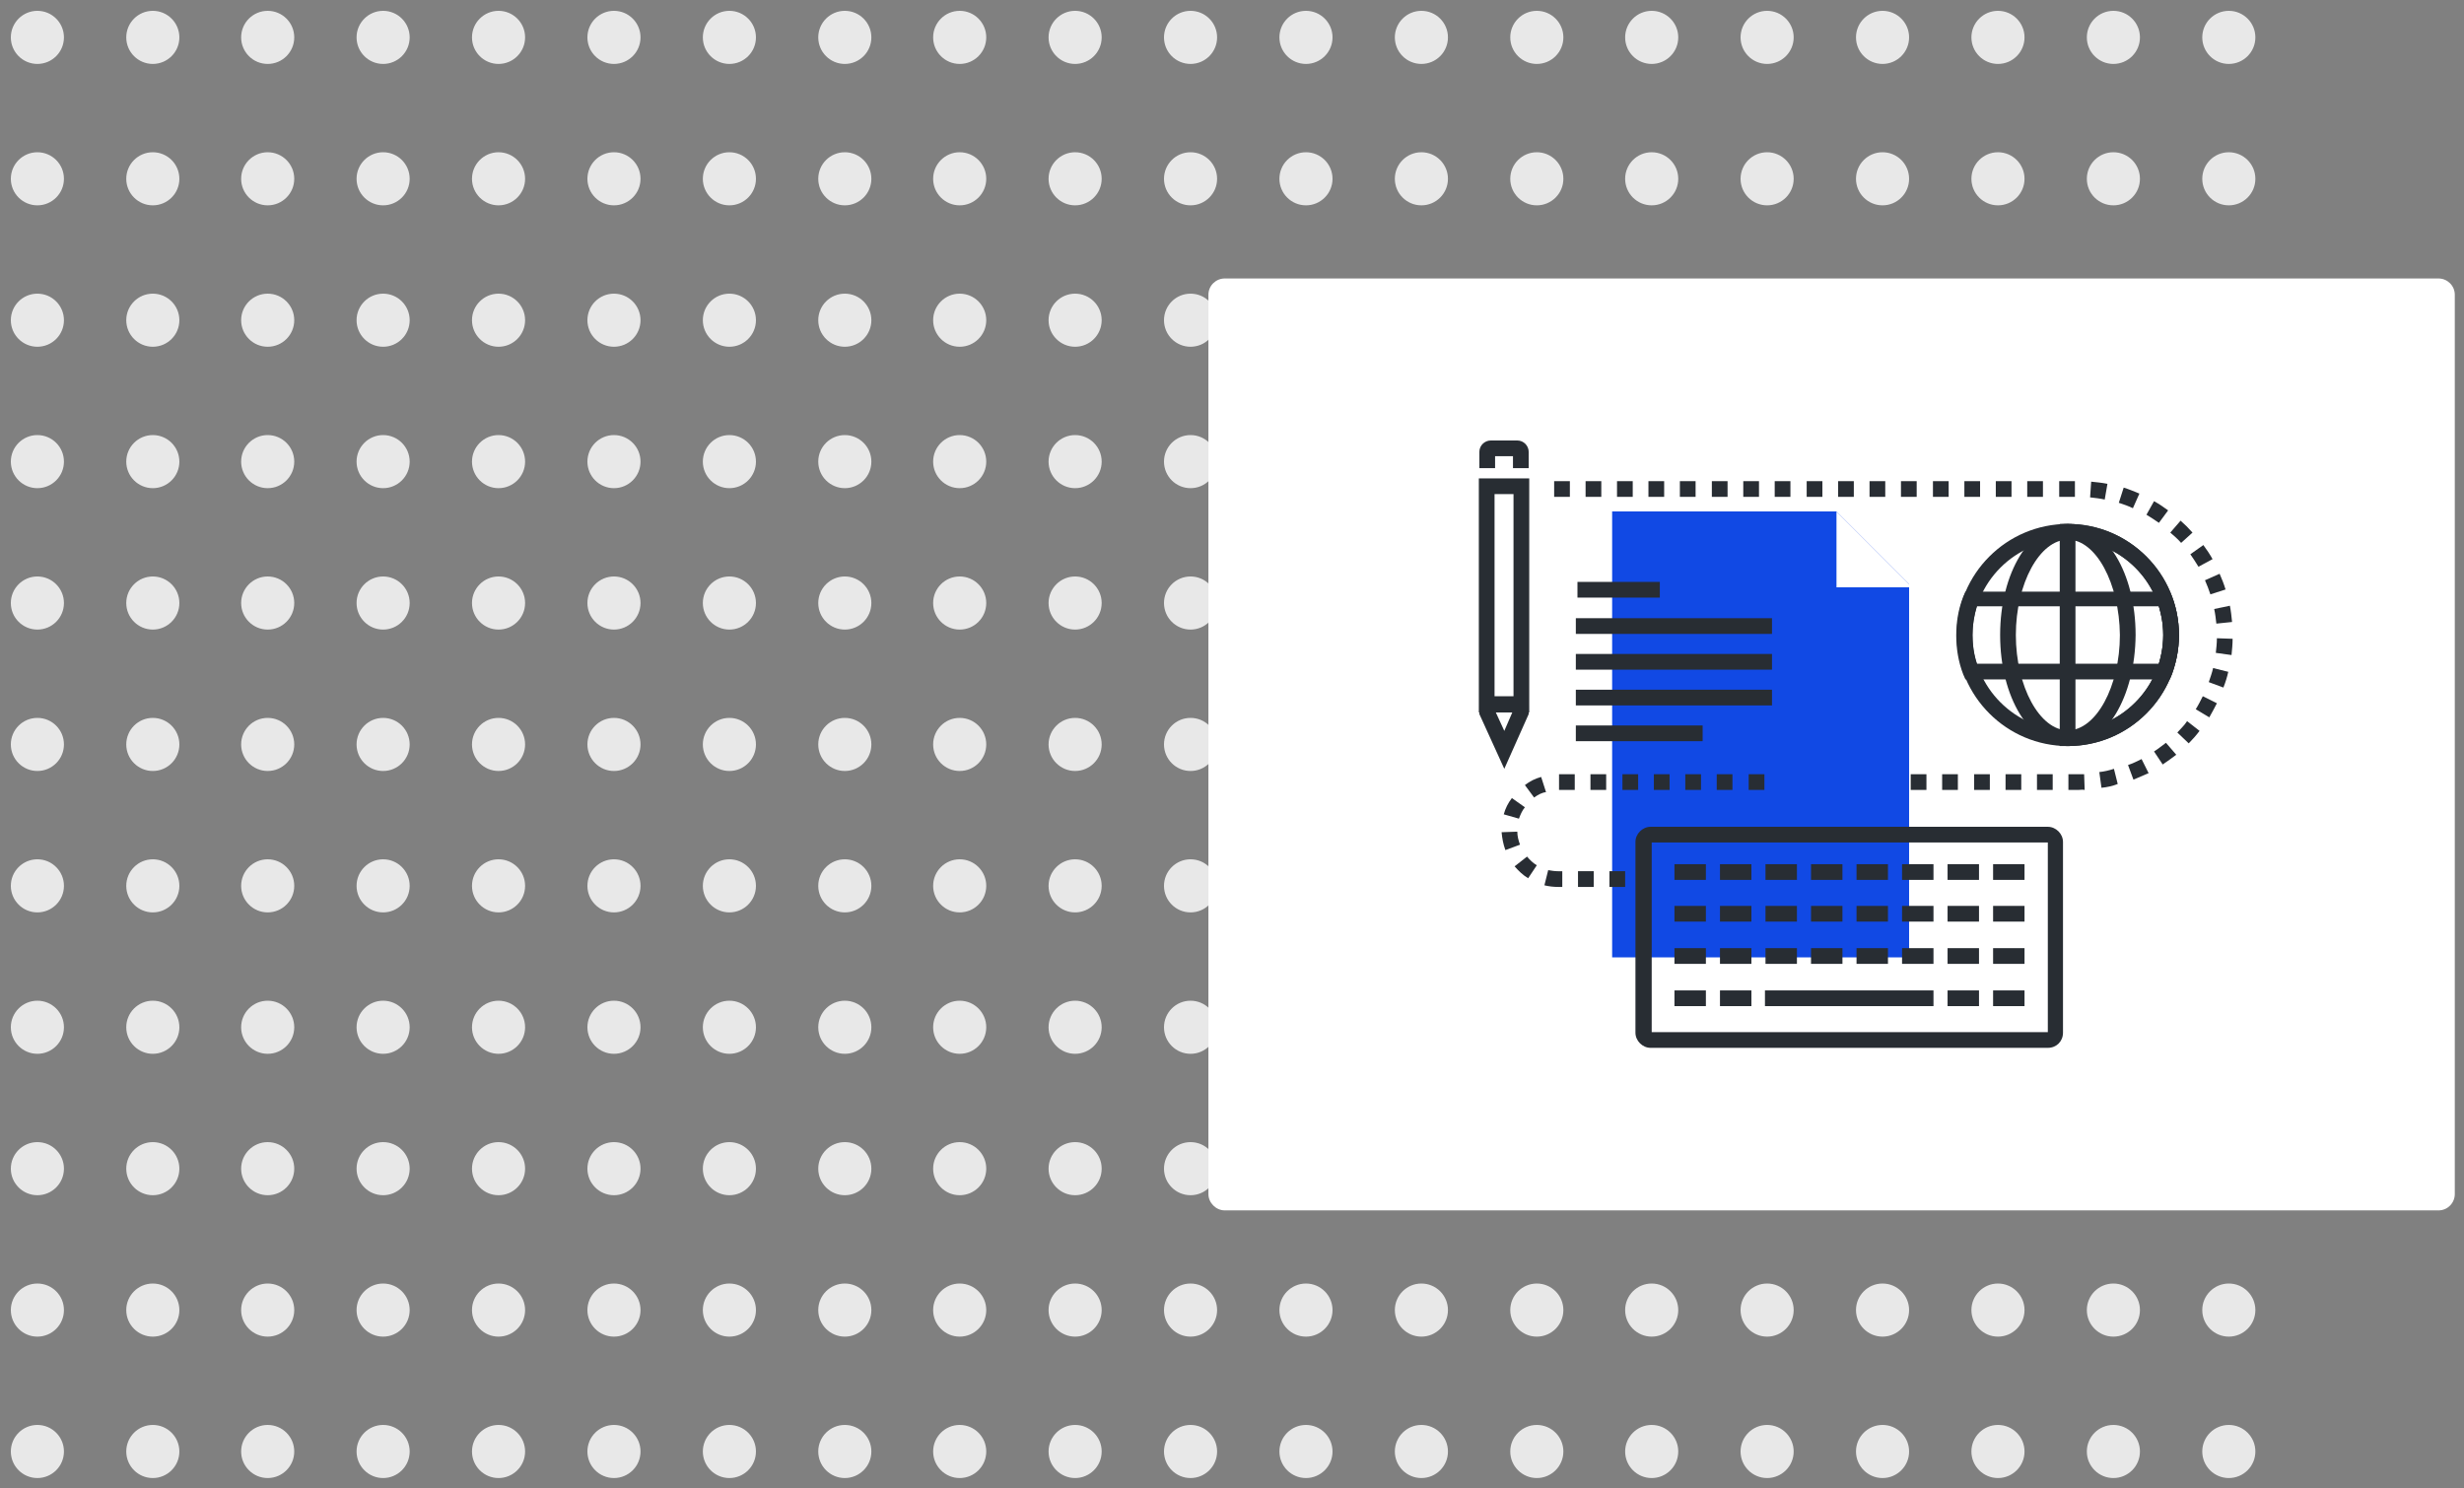 <?xml version="1.0" encoding="utf-8"?>
<!-- Generator: Adobe Illustrator 23.0.1, SVG Export Plug-In . SVG Version: 6.00 Build 0)  -->
<svg version="1.1" id="Layer_1" xmlns="http://www.w3.org/2000/svg" xmlns:xlink="http://www.w3.org/1999/xlink" x="0px" y="0px"
	 viewBox="0 0 454.7 274.7" style="enable-background:new 0 0 454.7 274.7;" xml:space="preserve">
<rect x="0" y="0" width="454.7" height="274.7" fill="#808080" stroke="none"/>
<style type="text/css">
	.st0{fill:#E8E8E8;}
	.st1{fill:#FFFFFF;}
	.st2{fill:#282D33;}
	.st3{fill:#1149E4;}
</style>
<g>
	<g>
		<circle class="st0" cx="6.9" cy="6.9" r="4.9"/>
		<circle class="st0" cx="28.2" cy="6.9" r="4.9"/>
		<circle class="st0" cx="49.4" cy="6.9" r="4.9"/>
		<circle class="st0" cx="70.7" cy="6.9" r="4.9"/>
		<circle class="st0" cx="92" cy="6.9" r="4.9"/>
		<circle class="st0" cx="113.3" cy="6.9" r="4.9"/>
		<circle class="st0" cx="134.6" cy="6.9" r="4.9"/>
		<circle class="st0" cx="155.9" cy="6.9" r="4.9"/>
		<circle class="st0" cx="177.1" cy="6.9" r="4.9"/>
		<circle class="st0" cx="198.4" cy="6.9" r="4.9"/>
		<circle class="st0" cx="219.7" cy="6.9" r="4.9"/>
		<circle class="st0" cx="262.3" cy="6.9" r="4.9"/>
		<circle class="st0" cx="304.8" cy="6.9" r="4.9"/>
		<circle class="st0" cx="347.4" cy="6.9" r="4.9"/>
		<circle class="st0" cx="241" cy="6.9" r="4.9"/>
		<circle class="st0" cx="283.6" cy="6.9" r="4.9"/>
		<circle class="st0" cx="368.7" cy="6.9" r="4.9"/>
		<circle class="st0" cx="326.1" cy="6.9" r="4.9"/>
		<circle class="st0" cx="390" cy="6.9" r="4.9"/>
		<circle class="st0" cx="411.3" cy="6.9" r="4.9"/>
	</g>
	<g>
		<circle class="st0" cx="6.9" cy="33" r="4.9"/>
		<circle class="st0" cx="28.2" cy="33" r="4.9"/>
		<circle class="st0" cx="49.4" cy="33" r="4.9"/>
		<circle class="st0" cx="70.7" cy="33" r="4.9"/>
		<circle class="st0" cx="92" cy="33" r="4.9"/>
		<circle class="st0" cx="113.3" cy="33" r="4.9"/>
		<circle class="st0" cx="134.6" cy="33" r="4.9"/>
		<circle class="st0" cx="155.9" cy="33" r="4.9"/>
		<circle class="st0" cx="177.1" cy="33" r="4.9"/>
		<circle class="st0" cx="198.4" cy="33" r="4.9"/>
		<circle class="st0" cx="219.7" cy="33" r="4.9"/>
		<circle class="st0" cx="262.3" cy="33" r="4.9"/>
		<circle class="st0" cx="304.8" cy="33" r="4.9"/>
		<circle class="st0" cx="347.4" cy="33" r="4.9"/>
		<circle class="st0" cx="241" cy="33" r="4.9"/>
		<circle class="st0" cx="283.6" cy="33" r="4.9"/>
		<circle class="st0" cx="368.7" cy="33" r="4.9"/>
		<circle class="st0" cx="326.1" cy="33" r="4.9"/>
		<circle class="st0" cx="390" cy="33" r="4.9"/>
		<circle class="st0" cx="411.3" cy="33" r="4.9"/>
	</g>
	<g>
		<circle class="st0" cx="6.9" cy="59.1" r="4.9"/>
		<circle class="st0" cx="28.2" cy="59.1" r="4.9"/>
		<circle class="st0" cx="49.4" cy="59.1" r="4.9"/>
		<circle class="st0" cx="70.7" cy="59.1" r="4.9"/>
		<circle class="st0" cx="92" cy="59.1" r="4.9"/>
		<circle class="st0" cx="113.3" cy="59.1" r="4.9"/>
		<circle class="st0" cx="134.6" cy="59.1" r="4.9"/>
		<circle class="st0" cx="155.9" cy="59.1" r="4.9"/>
		<circle class="st0" cx="177.1" cy="59.1" r="4.9"/>
		<circle class="st0" cx="198.4" cy="59.1" r="4.9"/>
		<circle class="st0" cx="219.7" cy="59.1" r="4.9"/>
		<circle class="st0" cx="262.3" cy="59.1" r="4.9"/>
		<circle class="st0" cx="304.8" cy="59.1" r="4.9"/>
		<circle class="st0" cx="347.4" cy="59.1" r="4.9"/>
		<circle class="st0" cx="241" cy="59.1" r="4.9"/>
		<circle class="st0" cx="283.6" cy="59.1" r="4.9"/>
		<circle class="st0" cx="368.7" cy="59.1" r="4.9"/>
		<circle class="st0" cx="326.1" cy="59.1" r="4.9"/>
		<circle class="st0" cx="390" cy="59.1" r="4.9"/>
		<circle class="st0" cx="411.3" cy="59.1" r="4.9"/>
	</g>
	<g>
		<circle class="st0" cx="6.9" cy="85.2" r="4.9"/>
		<circle class="st0" cx="28.2" cy="85.2" r="4.9"/>
		<circle class="st0" cx="49.4" cy="85.2" r="4.9"/>
		<circle class="st0" cx="70.7" cy="85.2" r="4.9"/>
		<circle class="st0" cx="92" cy="85.2" r="4.9"/>
		<circle class="st0" cx="113.3" cy="85.2" r="4.9"/>
		<circle class="st0" cx="134.6" cy="85.2" r="4.9"/>
		<circle class="st0" cx="155.9" cy="85.2" r="4.9"/>
		<circle class="st0" cx="177.1" cy="85.2" r="4.9"/>
		<circle class="st0" cx="198.4" cy="85.2" r="4.9"/>
		<circle class="st0" cx="219.7" cy="85.2" r="4.9"/>
		<circle class="st0" cx="262.3" cy="85.2" r="4.9"/>
		<circle class="st0" cx="304.8" cy="85.2" r="4.9"/>
		<circle class="st0" cx="347.4" cy="85.2" r="4.9"/>
		<circle class="st0" cx="241" cy="85.2" r="4.9"/>
		<circle class="st0" cx="283.6" cy="85.2" r="4.9"/>
		<circle class="st0" cx="368.7" cy="85.2" r="4.9"/>
		<circle class="st0" cx="326.1" cy="85.2" r="4.9"/>
		<circle class="st0" cx="390" cy="85.2" r="4.9"/>
		<circle class="st0" cx="411.3" cy="85.2" r="4.9"/>
	</g>
	<g>
		<circle class="st0" cx="6.9" cy="111.3" r="4.9"/>
		<circle class="st0" cx="28.2" cy="111.3" r="4.9"/>
		<circle class="st0" cx="49.4" cy="111.3" r="4.9"/>
		<circle class="st0" cx="70.7" cy="111.3" r="4.9"/>
		<circle class="st0" cx="92" cy="111.3" r="4.9"/>
		<circle class="st0" cx="113.3" cy="111.3" r="4.9"/>
		<circle class="st0" cx="134.6" cy="111.3" r="4.9"/>
		<circle class="st0" cx="155.9" cy="111.3" r="4.9"/>
		<circle class="st0" cx="177.1" cy="111.3" r="4.9"/>
		<circle class="st0" cx="198.4" cy="111.3" r="4.9"/>
		<circle class="st0" cx="219.7" cy="111.3" r="4.9"/>
		<circle class="st0" cx="262.3" cy="111.3" r="4.9"/>
		<circle class="st0" cx="304.8" cy="111.3" r="4.9"/>
		<circle class="st0" cx="347.4" cy="111.3" r="4.9"/>
		<circle class="st0" cx="241" cy="111.3" r="4.9"/>
		<circle class="st0" cx="283.6" cy="111.3" r="4.9"/>
		<circle class="st0" cx="368.7" cy="111.3" r="4.9"/>
		<circle class="st0" cx="326.1" cy="111.3" r="4.9"/>
		<circle class="st0" cx="390" cy="111.3" r="4.9"/>
		<circle class="st0" cx="411.3" cy="111.3" r="4.9"/>
	</g>
	<g>
		<circle class="st0" cx="6.9" cy="137.4" r="4.9"/>
		<circle class="st0" cx="28.2" cy="137.4" r="4.9"/>
		<circle class="st0" cx="49.4" cy="137.4" r="4.9"/>
		<circle class="st0" cx="70.7" cy="137.4" r="4.9"/>
		<circle class="st0" cx="92" cy="137.4" r="4.9"/>
		<circle class="st0" cx="113.3" cy="137.4" r="4.9"/>
		<circle class="st0" cx="134.6" cy="137.4" r="4.9"/>
		<circle class="st0" cx="155.9" cy="137.4" r="4.9"/>
		<circle class="st0" cx="177.1" cy="137.4" r="4.9"/>
		<circle class="st0" cx="198.4" cy="137.4" r="4.9"/>
		<circle class="st0" cx="219.7" cy="137.4" r="4.9"/>
		<circle class="st0" cx="262.3" cy="137.4" r="4.9"/>
		<circle class="st0" cx="304.8" cy="137.4" r="4.9"/>
		<circle class="st0" cx="347.4" cy="137.4" r="4.9"/>
		<circle class="st0" cx="241" cy="137.4" r="4.9"/>
		<circle class="st0" cx="283.6" cy="137.4" r="4.9"/>
		<circle class="st0" cx="368.7" cy="137.4" r="4.9"/>
		<circle class="st0" cx="326.1" cy="137.4" r="4.9"/>
		<circle class="st0" cx="390" cy="137.4" r="4.9"/>
		<circle class="st0" cx="411.3" cy="137.4" r="4.9"/>
	</g>
	<g>
		<circle class="st0" cx="6.9" cy="163.5" r="4.9"/>
		<circle class="st0" cx="28.2" cy="163.5" r="4.9"/>
		<circle class="st0" cx="49.4" cy="163.5" r="4.9"/>
		<circle class="st0" cx="70.7" cy="163.5" r="4.9"/>
		<circle class="st0" cx="92" cy="163.5" r="4.9"/>
		<circle class="st0" cx="113.3" cy="163.5" r="4.9"/>
		<circle class="st0" cx="134.6" cy="163.5" r="4.9"/>
		<circle class="st0" cx="155.9" cy="163.5" r="4.9"/>
		<circle class="st0" cx="177.1" cy="163.5" r="4.9"/>
		<circle class="st0" cx="198.4" cy="163.5" r="4.9"/>
		<circle class="st0" cx="219.7" cy="163.5" r="4.9"/>
		<circle class="st0" cx="262.3" cy="163.5" r="4.9"/>
		<circle class="st0" cx="304.8" cy="163.5" r="4.9"/>
		<circle class="st0" cx="347.4" cy="163.5" r="4.9"/>
		<circle class="st0" cx="241" cy="163.5" r="4.9"/>
		<circle class="st0" cx="283.6" cy="163.5" r="4.9"/>
		<circle class="st0" cx="368.7" cy="163.5" r="4.9"/>
		<circle class="st0" cx="326.1" cy="163.5" r="4.9"/>
		<circle class="st0" cx="390" cy="163.5" r="4.9"/>
		<circle class="st0" cx="411.3" cy="163.5" r="4.9"/>
	</g>
	<g>
		<circle class="st0" cx="6.9" cy="189.6" r="4.9"/>
		<circle class="st0" cx="28.2" cy="189.6" r="4.9"/>
		<circle class="st0" cx="49.4" cy="189.6" r="4.9"/>
		<circle class="st0" cx="70.7" cy="189.6" r="4.9"/>
		<circle class="st0" cx="92" cy="189.6" r="4.9"/>
		<circle class="st0" cx="113.3" cy="189.6" r="4.9"/>
		<circle class="st0" cx="134.6" cy="189.6" r="4.9"/>
		<circle class="st0" cx="155.9" cy="189.6" r="4.9"/>
		<circle class="st0" cx="177.1" cy="189.6" r="4.9"/>
		<circle class="st0" cx="198.4" cy="189.6" r="4.9"/>
		<circle class="st0" cx="219.7" cy="189.6" r="4.9"/>
		<circle class="st0" cx="262.3" cy="189.6" r="4.9"/>
		<circle class="st0" cx="304.8" cy="189.6" r="4.9"/>
		<circle class="st0" cx="347.4" cy="189.6" r="4.9"/>
		<circle class="st0" cx="241" cy="189.6" r="4.9"/>
		<circle class="st0" cx="283.6" cy="189.6" r="4.9"/>
		<circle class="st0" cx="368.7" cy="189.6" r="4.9"/>
		<circle class="st0" cx="326.1" cy="189.6" r="4.9"/>
		<circle class="st0" cx="390" cy="189.6" r="4.9"/>
		<circle class="st0" cx="411.3" cy="189.6" r="4.9"/>
	</g>
	<g>
		<circle class="st0" cx="6.9" cy="215.7" r="4.9"/>
		<circle class="st0" cx="28.2" cy="215.7" r="4.9"/>
		<circle class="st0" cx="49.4" cy="215.7" r="4.9"/>
		<circle class="st0" cx="70.7" cy="215.7" r="4.9"/>
		<circle class="st0" cx="92" cy="215.7" r="4.9"/>
		<circle class="st0" cx="113.3" cy="215.7" r="4.9"/>
		<circle class="st0" cx="134.6" cy="215.7" r="4.9"/>
		<circle class="st0" cx="155.9" cy="215.7" r="4.9"/>
		<circle class="st0" cx="177.1" cy="215.7" r="4.9"/>
		<circle class="st0" cx="198.4" cy="215.7" r="4.9"/>
		<circle class="st0" cx="219.7" cy="215.7" r="4.9"/>
		<circle class="st0" cx="262.3" cy="215.7" r="4.9"/>
		<circle class="st0" cx="304.8" cy="215.7" r="4.9"/>
		<circle class="st0" cx="347.4" cy="215.7" r="4.9"/>
		<circle class="st0" cx="241" cy="215.7" r="4.9"/>
		<circle class="st0" cx="283.6" cy="215.7" r="4.9"/>
		<circle class="st0" cx="368.7" cy="215.7" r="4.9"/>
		<circle class="st0" cx="326.1" cy="215.7" r="4.9"/>
		<circle class="st0" cx="390" cy="215.7" r="4.9"/>
		<circle class="st0" cx="411.3" cy="215.7" r="4.9"/>
	</g>
	<g>
		<circle class="st0" cx="6.9" cy="241.8" r="4.9"/>
		<circle class="st0" cx="28.2" cy="241.8" r="4.9"/>
		<circle class="st0" cx="49.4" cy="241.8" r="4.9"/>
		<circle class="st0" cx="70.7" cy="241.8" r="4.9"/>
		<circle class="st0" cx="92" cy="241.8" r="4.9"/>
		<circle class="st0" cx="113.3" cy="241.8" r="4.9"/>
		<circle class="st0" cx="134.6" cy="241.8" r="4.9"/>
		<circle class="st0" cx="155.9" cy="241.8" r="4.9"/>
		<circle class="st0" cx="177.1" cy="241.8" r="4.9"/>
		<circle class="st0" cx="198.4" cy="241.8" r="4.9"/>
		<circle class="st0" cx="219.7" cy="241.8" r="4.9"/>
		<circle class="st0" cx="262.3" cy="241.8" r="4.9"/>
		<circle class="st0" cx="304.8" cy="241.8" r="4.9"/>
		<circle class="st0" cx="347.4" cy="241.8" r="4.9"/>
		<circle class="st0" cx="241" cy="241.8" r="4.9"/>
		<circle class="st0" cx="283.6" cy="241.8" r="4.9"/>
		<circle class="st0" cx="368.7" cy="241.8" r="4.9"/>
		<circle class="st0" cx="326.1" cy="241.8" r="4.9"/>
		<circle class="st0" cx="390" cy="241.8" r="4.9"/>
		<circle class="st0" cx="411.3" cy="241.8" r="4.9"/>
	</g>
	<g>
		<circle class="st0" cx="6.9" cy="267.9" r="4.9"/>
		<circle class="st0" cx="28.2" cy="267.9" r="4.9"/>
		<circle class="st0" cx="49.4" cy="267.9" r="4.9"/>
		<circle class="st0" cx="70.7" cy="267.9" r="4.9"/>
		<circle class="st0" cx="92" cy="267.9" r="4.9"/>
		<circle class="st0" cx="113.3" cy="267.9" r="4.9"/>
		<circle class="st0" cx="134.6" cy="267.9" r="4.9"/>
		<circle class="st0" cx="155.9" cy="267.9" r="4.9"/>
		<circle class="st0" cx="177.1" cy="267.9" r="4.9"/>
		<circle class="st0" cx="198.4" cy="267.9" r="4.9"/>
		<circle class="st0" cx="219.7" cy="267.9" r="4.9"/>
		<circle class="st0" cx="262.3" cy="267.9" r="4.9"/>
		<circle class="st0" cx="304.8" cy="267.9" r="4.9"/>
		<circle class="st0" cx="347.4" cy="267.9" r="4.9"/>
		<circle class="st0" cx="241" cy="267.9" r="4.9"/>
		<circle class="st0" cx="283.6" cy="267.9" r="4.9"/>
		<circle class="st0" cx="368.7" cy="267.9" r="4.9"/>
		<circle class="st0" cx="326.1" cy="267.9" r="4.9"/>
		<circle class="st0" cx="390" cy="267.9" r="4.9"/>
		<circle class="st0" cx="411.3" cy="267.9" r="4.9"/>
	</g>
</g>
<path class="st1" d="M450,223.4H226c-1.6,0-3-1.4-3-3v-166c0-1.7,1.4-3,3-3h224c1.6,0,3,1.3,3,3v166C453,222,451.7,223.4,450,223.4z
	"/>
<g>
	<g>
		<g>
			<path class="st2" d="M282.1,86.4h-2.9v-2.2h-3.3v2.2H273v-3c0-1.2,1-2.1,2.1-2.1h4.9c1.2,0,2.1,1,2.1,2.1V86.4z"/>
		</g>
		<g>
			<polygon class="st2" points="277.6,141.9 273,131.8 273,130.2 275.9,130.2 275.9,131.2 277.6,134.9 279.2,131.2 279.2,130.2 
				282.1,130.2 282.1,131.8 			"/>
		</g>
		<g>
			<path class="st2" d="M282.2,131.5h-9.3V88.3h9.3V131.5z M275.8,128.5h3.5V91.2h-3.5V128.5z"/>
		</g>
	</g>
	<g>
		<g>
			<g>
				<g>
					<path class="st2" d="M381.6,137.7c-11.3,0-20.5-9.2-20.5-20.5c0-11.3,9.2-20.5,20.5-20.5c11.3,0,20.5,9.2,20.5,20.5
						C402.1,128.5,392.9,137.7,381.6,137.7z M381.6,99.6c-9.7,0-17.6,7.9-17.6,17.6c0,9.7,7.9,17.6,17.6,17.6
						c9.7,0,17.6-7.9,17.6-17.6C399.2,107.5,391.3,99.6,381.6,99.6z"/>
				</g>
				<g>
					<path class="st2" d="M381.6,137.7c-7,0-12.5-9-12.5-20.5c0-11.5,5.5-20.5,12.5-20.5c7,0,12.5,9,12.5,20.5
						C394,128.7,388.6,137.7,381.6,137.7z M381.6,99.6c-5.2,0-9.6,8.1-9.6,17.6c0,9.5,4.4,17.6,9.6,17.6c5.2,0,9.6-8.1,9.6-17.6
						C391.1,107.7,386.8,99.6,381.6,99.6z"/>
				</g>
				<g>
					<path class="st2" d="M381.6,137.7h-1.5V96.7h1.5c11.3,0,20.5,9.2,20.5,20.5C402.1,128.5,392.9,137.7,381.6,137.7z M383,99.7
						v35.1c9-0.7,16.2-8.3,16.2-17.6C399.2,108,392.1,100.4,383,99.7z"/>
				</g>
				<g>
					<path class="st2" d="M400.4,125.4h-37.7l-0.4-0.9c-0.9-2.3-1.3-4.8-1.3-7.2c0-2.5,0.4-4.9,1.3-7.2l0.4-0.9h37.7l0.4,0.9
						c0.9,2.3,1.3,4.8,1.3,7.2c0,2.5-0.5,4.9-1.3,7.2L400.4,125.4z M364.8,122.5h33.6c0.5-1.7,0.8-3.5,0.8-5.3
						c0-1.8-0.3-3.5-0.8-5.3h-33.6c-0.5,1.7-0.8,3.5-0.8,5.3C364,119,364.2,120.8,364.8,122.5z"/>
				</g>
			</g>
		</g>
	</g>
	<g>
		<polygon class="st3" points="338.9,94.4 297.5,94.4 297.5,176.7 352.3,176.7 352.3,107.8 		"/>
		<g>
			<polygon class="st1" points="338.9,108.4 352.9,108.4 338.9,94.4 			"/>
		</g>
	</g>
	<g>
		<g>
			<rect x="291.1" y="107.4" class="st2" width="15.2" height="2.9"/>
		</g>
		<g>
			<rect x="290.8" y="114.1" class="st2" width="36.2" height="2.9"/>
		</g>
		<g>
			<rect x="290.8" y="120.7" class="st2" width="36.2" height="2.9"/>
		</g>
		<g>
			<rect x="290.8" y="127.3" class="st2" width="36.2" height="2.9"/>
		</g>
		<g>
			<rect x="290.8" y="133.9" class="st2" width="23.4" height="2.9"/>
		</g>
	</g>
	<g>
		<path class="st2" d="M383.5,145.8h-1.8v-2.9h1.8c0.4,0,0.7,0,1.1,0l0.1,2.9C384.3,145.7,383.9,145.8,383.5,145.8z M378.8,145.8
			h-2.9v-2.9h2.9V145.8z M373,145.8h-2.9v-2.9h2.9V145.8z M367.2,145.8h-2.9v-2.9h2.9V145.8z M361.3,145.8h-2.9v-2.9h2.9V145.8z
			 M355.5,145.8h-2.9v-2.9h2.9V145.8z M387.8,145.4l-0.4-2.9c0.9-0.1,1.8-0.3,2.7-0.6l0.7,2.8C389.8,145.1,388.8,145.3,387.8,145.4z
			 M393.7,143.9l-1-2.7c0.9-0.3,1.7-0.7,2.5-1.1l1.3,2.6C395.6,143.1,394.6,143.5,393.7,143.9z M399.1,141.1l-1.6-2.4
			c0.8-0.5,1.5-1.1,2.2-1.6l1.9,2.2C400.8,139.9,400,140.5,399.1,141.1z M403.9,137.2l-2.1-2c0.6-0.7,1.3-1.3,1.8-2.1l2.3,1.8
			C405.3,135.7,404.6,136.5,403.9,137.2z M407.7,132.4l-2.5-1.5c0.5-0.8,0.9-1.6,1.3-2.4l2.6,1.3
			C408.7,130.6,408.2,131.5,407.7,132.4z M410.3,126.9l-2.7-1c0.3-0.9,0.6-1.7,0.8-2.6l2.8,0.7C411,124.9,410.7,125.9,410.3,126.9z
			 M411.8,120.9l-2.9-0.4c0.1-0.9,0.2-1.8,0.2-2.7l2.9,0.1C412,118.9,411.9,119.9,411.8,120.9z M409,115.1c-0.1-0.9-0.2-1.8-0.4-2.7
			l2.9-0.6c0.2,1,0.3,2,0.4,3L409,115.1z M407.9,109.7c-0.3-0.9-0.6-1.7-1-2.6l2.7-1.2c0.4,0.9,0.8,1.9,1.1,2.9L407.9,109.7z
			 M405.7,104.6c-0.5-0.8-1-1.6-1.5-2.3l2.4-1.7c0.6,0.8,1.2,1.7,1.7,2.6L405.7,104.6z M402.5,100.2c-0.6-0.7-1.3-1.3-2-1.9l1.9-2.2
			c0.8,0.7,1.5,1.4,2.2,2.2L402.5,100.2z M398.4,96.5c-0.7-0.5-1.5-1-2.3-1.5l1.4-2.5c0.9,0.5,1.8,1.1,2.6,1.7L398.4,96.5z
			 M393.6,93.8c-0.8-0.4-1.7-0.7-2.6-1l0.9-2.8c1,0.3,1.9,0.7,2.9,1.1L393.6,93.8z M388.4,92.2c-0.9-0.2-1.8-0.3-2.7-0.4l0.2-2.9
			c1,0.1,2,0.2,3,0.4L388.4,92.2z M382.9,91.7h-2.9v-2.9h2.9V91.7z M377,91.7h-2.9v-2.9h2.9V91.7z M371.2,91.7h-2.9v-2.9h2.9V91.7z
			 M365.4,91.7h-2.9v-2.9h2.9V91.7z M359.6,91.7h-2.9v-2.9h2.9V91.7z M353.7,91.7h-2.9v-2.9h2.9V91.7z M347.9,91.7H345v-2.9h2.9
			V91.7z M342.1,91.7h-2.9v-2.9h2.9V91.7z M336.3,91.7h-2.9v-2.9h2.9V91.7z M330.4,91.7h-2.9v-2.9h2.9V91.7z M324.6,91.7h-2.9v-2.9
			h2.9V91.7z M318.8,91.7h-2.9v-2.9h2.9V91.7z M313,91.7H310v-2.9h2.9V91.7z M307.1,91.7h-2.9v-2.9h2.9V91.7z M301.3,91.7h-2.9v-2.9
			h2.9V91.7z M295.5,91.7h-2.9v-2.9h2.9V91.7z M289.7,91.7h-2.9v-2.9h2.9V91.7z"/>
	</g>
	<g>
		<path class="st2" d="M300,163.7H297v-2.9h2.9V163.7z M294.1,163.7h-2.9v-2.9h2.9V163.7z M288.3,163.7h-0.8c-0.8,0-1.7-0.1-2.5-0.3
			l0.7-2.8c0.6,0.1,1.2,0.2,1.8,0.2h0.8V163.7z M282,162.1c-1-0.6-1.8-1.4-2.5-2.2l2.3-1.8c0.5,0.6,1.1,1.2,1.8,1.6L282,162.1z
			 M277.8,156.9c-0.4-1.1-0.6-2.2-0.7-3.3l2.9-0.1c0,0.8,0.2,1.6,0.5,2.4L277.8,156.9z M280.3,151.1l-2.8-0.8c0.3-1.1,0.8-2.1,1.5-3
			l2.4,1.7C280.9,149.6,280.6,150.3,280.3,151.1z M283.1,147.2l-1.7-2.3c0.9-0.7,1.9-1.2,3-1.5l0.9,2.8
			C284.5,146.3,283.8,146.7,283.1,147.2z M325.6,145.8h-2.9v-2.9h2.9V145.8z M319.7,145.8h-2.9v-2.9h2.9V145.8z M313.9,145.8H311
			v-2.9h2.9V145.8z M308.1,145.8h-2.9v-2.9h2.9V145.8z M302.3,145.8h-2.9v-2.9h2.9V145.8z M296.4,145.8h-2.9v-2.9h2.9V145.8z
			 M290.6,145.8h-2.9v-2.9h2.9V145.8z"/>
	</g>
	<g>
		<g>
			<path class="st2" d="M377.9,193.4h-73.3c-1.5,0-2.8-1.3-2.8-2.8v-35.2c0-1.5,1.3-2.8,2.8-2.8h73.3c1.5,0,2.8,1.3,2.8,2.8v35.2
				C380.7,192.2,379.5,193.4,377.9,193.4z M304.8,190.5h73.1v-35h-73.1V190.5z"/>
		</g>
		<g>
			<g>
				<g>
					<rect x="367.8" y="159.5" class="st2" width="5.8" height="2.9"/>
				</g>
				<g>
					<rect x="359.4" y="159.5" class="st2" width="5.8" height="2.9"/>
				</g>
				<g>
					<rect x="351" y="159.5" class="st2" width="5.8" height="2.9"/>
				</g>
				<g>
					<rect x="342.6" y="159.5" class="st2" width="5.8" height="2.9"/>
				</g>
				<g>
					<rect x="334.2" y="159.5" class="st2" width="5.8" height="2.9"/>
				</g>
				<g>
					<rect x="325.8" y="159.5" class="st2" width="5.8" height="2.9"/>
				</g>
				<g>
					<rect x="317.4" y="159.5" class="st2" width="5.8" height="2.9"/>
				</g>
				<g>
					<rect x="309" y="159.5" class="st2" width="5.8" height="2.9"/>
				</g>
			</g>
			<g>
				<g>
					<rect x="367.8" y="167.2" class="st2" width="5.8" height="2.9"/>
				</g>
				<g>
					<rect x="359.4" y="167.2" class="st2" width="5.8" height="2.9"/>
				</g>
				<g>
					<rect x="351" y="167.2" class="st2" width="5.8" height="2.9"/>
				</g>
				<g>
					<rect x="342.6" y="167.2" class="st2" width="5.8" height="2.9"/>
				</g>
				<g>
					<rect x="334.2" y="167.2" class="st2" width="5.8" height="2.9"/>
				</g>
				<g>
					<rect x="325.8" y="167.2" class="st2" width="5.8" height="2.9"/>
				</g>
				<g>
					<rect x="317.4" y="167.2" class="st2" width="5.8" height="2.9"/>
				</g>
				<g>
					<rect x="309" y="167.2" class="st2" width="5.8" height="2.9"/>
				</g>
			</g>
			<g>
				<g>
					<rect x="367.8" y="175" class="st2" width="5.8" height="2.9"/>
				</g>
				<g>
					<rect x="359.4" y="175" class="st2" width="5.8" height="2.9"/>
				</g>
				<g>
					<rect x="351" y="175" class="st2" width="5.8" height="2.9"/>
				</g>
				<g>
					<rect x="342.6" y="175" class="st2" width="5.8" height="2.9"/>
				</g>
				<g>
					<rect x="334.2" y="175" class="st2" width="5.8" height="2.9"/>
				</g>
				<g>
					<rect x="325.8" y="175" class="st2" width="5.8" height="2.9"/>
				</g>
				<g>
					<rect x="317.4" y="175" class="st2" width="5.8" height="2.9"/>
				</g>
				<g>
					<rect x="309" y="175" class="st2" width="5.8" height="2.9"/>
				</g>
			</g>
			<g>
				<g>
					<rect x="367.8" y="182.8" class="st2" width="5.8" height="2.9"/>
				</g>
				<g>
					<rect x="359.4" y="182.8" class="st2" width="5.8" height="2.9"/>
				</g>
				<g>
					<rect x="325.7" y="182.8" class="st2" width="31.1" height="2.9"/>
				</g>
				<g>
					<rect x="317.4" y="182.8" class="st2" width="5.8" height="2.9"/>
				</g>
				<g>
					<rect x="309" y="182.8" class="st2" width="5.8" height="2.9"/>
				</g>
			</g>
		</g>
	</g>
</g>
</svg>
